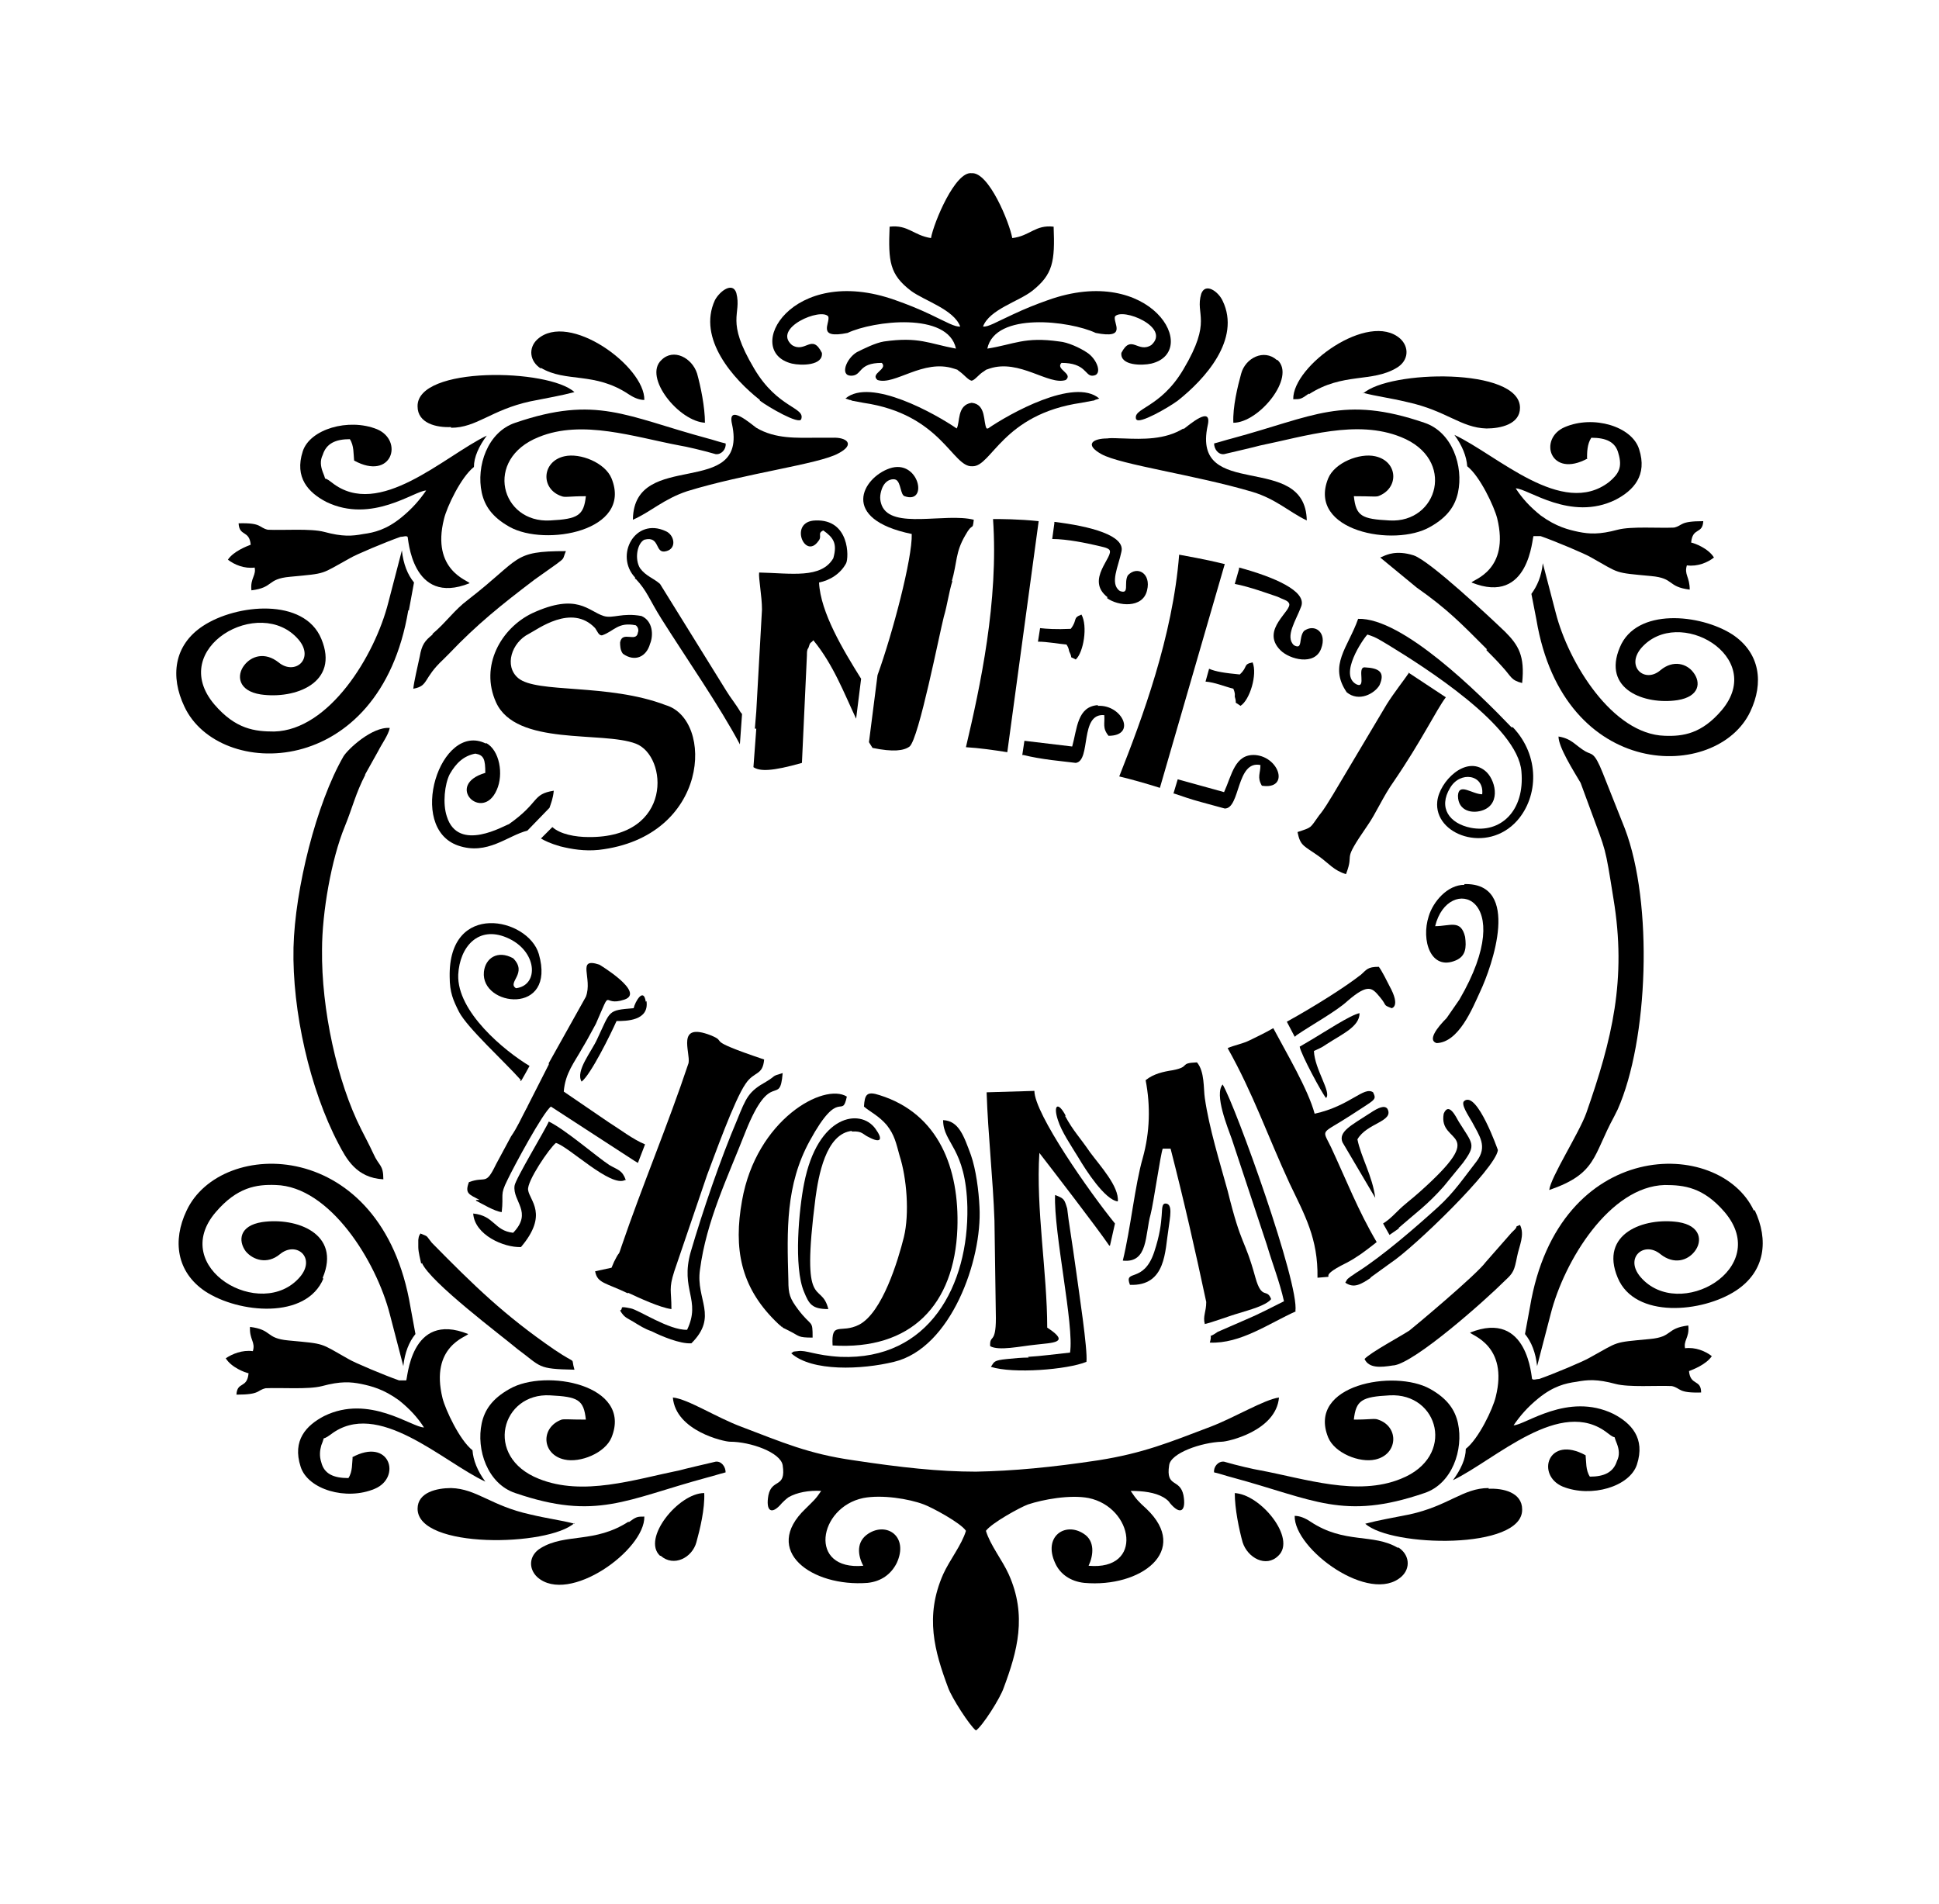<?xml version="1.0" encoding="iso-8859-1"?>
<!-- Generator: Adobe Illustrator 28.5.0, SVG Export Plug-In . SVG Version: 9.03 Build 54727)  -->
<svg version="1.1" id="Livello_1" xmlns="http://www.w3.org/2000/svg" xmlns:xlink="http://www.w3.org/1999/xlink" x="0px" y="0px"
	 viewBox="0 0 935.435 918.762" style="enable-background:new 0 0 935.435 918.762;" xml:space="preserve">
<g id="Capa_1">
	<path d="M416.805,534.22L416.805,534.22L416.805,534.22z"/>
	<path d="M416.805,534.22L416.805,534.22L416.805,534.22z"/>
	<path d="M459.118,280.682c2.753-9.634,1.721-14.104,6.537-22.362c3.784-6.882,3.439-1.721,4.129-7.568
		c-13.759-3.439-39.56,4.815-44.38-6.882c-1.031-2.753-1.031-4.815,0-7.913c1.721-4.815,5.505-5.16,6.882-4.474
		c2.408,1.376,2.062,7.223,4.129,7.913c11.697,4.129,6.882-18.233-7.223-13.418c-13.073,4.474-24.425,24.425,10.666,31.648l0,0
		c0.345,11.697-9.289,48.164-16.512,68.114l-4.129,32.338c0.686,1.031,1.031,1.721,1.721,2.753
		c9.975,2.062,15.136,1.376,17.888-0.686c4.474-3.784,14.449-54.7,16.512-62.609c1.721-5.846,2.408-11.697,4.129-17.202h-0.345
		L459.118,280.682z"/>
	<path d="M461.871,592.704c1.031-28.899-8.944-55.386-37.498-64.33c-6.191-2.062-7.223-0.345-7.568,5.505
		c2.753,2.408,7.223,4.474,11.007,8.944c3.784,4.815,4.474,8.599,6.191,14.795c3.439,10.666,4.815,27.864,2.062,39.219
		c-2.753,11.007-10.32,36.467-21.672,42.313c-8.944,4.474-13.418-2.062-12.728,9.975
		C439.509,651.529,460.495,629.512,461.871,592.704L461.871,592.704L461.871,592.704z"/>
	<path d="M598.445,340.539c4.474-2.753,8.258-15.136,5.846-20.986c-4.815,1.031-2.062,2.062-6.191,5.846
		c-7.223-0.686-11.697-1.376-14.795-2.753l-1.721,6.191c4.474,0.345,9.289,2.408,13.418,3.439c1.031,2.408,0.686,3.098,0.686,3.784
		C597.068,340.539,594.661,337.79,598.445,340.539L598.445,340.539L598.445,340.539z"/>
	<path d="M410.955,545.917c5.16-0.345,5.16,1.376,8.258,2.753c5.846,3.098,6.882,1.031,3.098-4.129
		c-7.223-9.975-27.864-6.882-34.4,26.487c-2.408,12.042-5.16,40.251,0,52.288c2.408,5.846,3.784,8.258,11.697,8.258l0,0
		c-3.439-14.104-13.418,2.753-6.191-53.665c1.376-9.975,4.815-31.307,17.888-32.338h-0.345v0.345H410.955z"/>
	<path d="M357.976,344.668L357.976,344.668L357.976,344.668z"/>
	<path d="M581.588,329.187L581.588,329.187L581.588,329.187z"/>
	<path d="M516.567,303.386c-7.223,0.345-11.697,0-14.795-0.345l-1.031,6.537l0,0c4.474,0,9.634,1.031,13.759,1.376
		c1.376,2.062,1.031,2.753,1.376,3.439c2.062,4.129-0.686,1.721,3.098,3.784c3.784-3.439,5.846-16.167,2.753-21.672
		C517.257,298.225,520.01,298.916,516.567,303.386L516.567,303.386z"/>
	<path d="M534.114,288.595L534.114,288.595c5.16,3.784,17.202,5.16,19.265-3.784c2.062-8.258-4.815-12.042-9.289-7.223
		c-2.062,3.784,1.031,9.289-3.784,7.568c-5.16-3.439-0.686-12.042,0.686-18.919c2.062-7.913-15.136-12.383-32.338-14.449v0.686
		l-1.031,7.568c7.223,0,16.857,2.062,21.327,3.098c2.753,0.686,5.16,1.031,6.191,2.062c2.753,3.098-12.042,14.449-0.686,23.048
		h-0.345v0.345H534.114z"/>
	<path d="M203.514,609.216c3.784,9.289,39.219,35.776,46.097,41.627c11.697,8.599,9.289,9.634,27.523,9.975l0,0
		c-2.062-6.882,2.062-1.721-9.634-9.634c-24.08-16.512-38.874-30.961-59.17-51.602c-3.098-3.784-1.376-2.753-5.505-4.474
		c-0.686,1.376-0.686,0.686-1.031,3.098v3.439c0,2.408,1.031,6.191,1.376,7.913h0.345
		C203.514,609.557,203.514,609.216,203.514,609.216z"/>
	<path d="M229.66,579.286c2.753,1.376,8.944,5.16,12.383,5.505c1.031-8.944-1.031-7.913,2.753-15.481
		c3.098-6.537,17.202-32.683,20.986-35.431l40.251,26.146c0.686,0.345,1.031,0.686,1.721,1.031l3.439-8.944
		c-5.846-2.408-12.042-7.223-17.543-10.666l-21.672-14.795c0.686-8.944,5.16-14.104,8.944-20.986
		c0.686-1.031,1.376-2.408,2.408-4.129l4.129-7.568c8.258-18.919,2.408-7.913,13.759-11.697
		c10.32-3.439-12.042-16.857-12.042-16.857c-11.352-3.784-3.098,6.537-6.537,15.481l-17.888,31.993v0.686l-10.32,20.296
		c0,0,0,0.345-0.345,0.686l0,0c-2.753,5.16-4.474,9.289-7.568,13.759l-7.223,13.418c-5.16,10.666-4.815,5.505-13.073,8.599
		c-2.062,5.505,0,5.846,5.16,8.599h-1.721V579.286z"/>
	<path d="M311.538,483.308c-1.031-7.223-5.16,0-5.846,3.098l0,0c-12.728,1.031-11.007,1.031-17.543,14.795
		c-2.753,6.191-10.666,15.481-7.568,20.641c4.474-3.439,14.104-23.048,16.857-29.24c4.474,0,15.826,0,14.449-9.634l0,0
		L311.538,483.308z"/>
	<path d="M199.389,331.94L199.389,331.94L199.389,331.94z"/>
	<path d="M208.674,306.138c-3.784,3.098-5.16,4.815-6.191,10.666c-1.031,4.815-2.753,12.042-3.098,15.481
		c7.568-1.376,4.474-4.815,14.449-14.104l2.753-2.753c13.759-14.45,25.456-23.739,41.282-35.777l10.666-7.568
		c4.129-3.098,2.753-2.062,4.474-6.191c-26.146,0-21.327,3.439-47.128,23.394c-6.882,5.16-10.32,10.666-17.202,16.512l0,0
		L208.674,306.138z"/>
	<path d="M608.765,379.072c13.418,2.062,8.599-13.759-3.098-14.795c-9.975-0.686-11.352,9.634-15.136,17.888l-22.362-6.191
		l-2.062,6.882h0.345c4.129,1.376,7.913,2.753,13.073,4.129l11.352,3.098c7.568,0,5.505-23.394,17.202-20.986
		C608.075,373.221,606.358,374.943,608.765,379.072L608.765,379.072L608.765,379.072z"/>
	<path d="M224.845,570.687L224.845,570.687L224.845,570.687z"/>
	<path d="M234.475,358.772c-22.017-11.007-38.529,40.592-13.418,49.195c14.104,4.815,23.739-4.815,33.369-7.223l10.666-11.007
		c0.686-2.062,1.721-4.474,2.062-8.258c-10.666,1.721-6.537,5.505-21.672,16.167c-1.721,0.345-24.425,14.104-29.93-3.784
		c-2.062-6.191-1.031-15.481,1.376-20.296c3.098-5.505,6.882-8.944,12.383-9.975c4.129,0.686,4.815,2.753,4.815,9.289
		c-19.951,5.846-1.376,24.08,5.505,8.258l0,0c3.439-7.568,1.376-19.265-5.16-22.703l0,0v0.337H234.475z"/>
	<path d="M291.238,297.194c-7.568-2.408-12.728-11.352-34.4-1.376c-15.136,7.223-25.456,25.456-17.543,43.003
		c9.634,21.327,51.257,13.759,67.428,19.955c15.481,5.846,18.233,45.411-22.703,45.066c-6.537,0-13.759-1.376-17.543-4.815
		l-5.505,5.505l0,0c1.721,1.031,4.474,2.408,9.289,3.784c5.505,1.376,11.697,2.408,18.579,1.721
		c53.665-6.191,55.731-62.954,32.338-69.836c-27.864-10.666-62.268-5.505-71.212-13.073c-6.882-5.846-3.098-17.202,5.16-21.327
		c4.129-2.062,20.641-14.795,31.993-2.753c1.031,1.376,1.721,3.784,3.439,3.439c5.846-2.062,7.568-6.537,16.167-4.815
		c1.376,1.031,1.376,2.753,1.031,3.439c-0.686,5.16-7.568-1.031-8.599,4.815c0,1.376,0,3.784,1.376,5.505
		c5.846,4.129,11.352,1.376,13.073-4.815c1.721-4.129,1.376-11.007-4.129-13.418C300.182,295.473,295.712,298.571,291.238,297.194
		L291.238,297.194z"/>
	<path d="M306.719,279.306c5.505,5.846,6.537,9.975,12.383,19.265c11.697,18.579,28.209,42.313,37.843,60.546l1.031-14.449l0,0
		c0-0.345-0.345-0.686-0.686-1.031c-2.408-4.129-4.815-6.882-6.882-10.32l-31.993-51.602c-3.098-2.753-6.882-3.784-9.634-7.568
		c-2.753-4.474-1.376-12.042,2.062-13.759c7.913-2.062,4.815,7.223,10.666,5.505c5.16-1.376,3.784-7.913-0.345-9.634
		c-14.795-6.882-24.77,11.697-14.795,22.362v0.686L306.719,279.306L306.719,279.306z"/>
	<path d="M224.845,570.687L224.845,570.687L224.845,570.687z"/>
	<path d="M250.992,521.492h0.345c0,0.345,4.129-7.223,4.129-7.223l0,0c-12.042-7.223-35.09-26.146-34.4-44.035
		c0.686-13.418,9.634-23.739,23.394-17.888c14.795,6.191,15.826,23.048,4.474,24.425c-4.474-2.753,5.846-7.223-1.376-14.449
		c-7.568-4.129-13.418,0-14.104,6.537c-1.721,16.857,35.09,21.327,26.487-8.599c-5.16-17.543-43.689-25.801-43.003,11.007
		c0,7.568,1.721,11.352,4.474,16.857c4.129,7.913,21.672,23.739,29.93,33.024h-0.345v0.345H250.992z"/>
	<path d="M475.975,206.718c-1.721-2.753,0-11.697-7.223-12.383c-7.223,1.031-5.505,9.634-7.223,12.383
		c-9.975-6.882-41.627-24.77-53.665-14.449l0,0l2.062,0.686c0,0,0.686,0,1.031,0.345l5.505,1.031
		c37.843,5.505,43.003,31.307,52.634,30.616c9.289,0.345,14.449-25.111,52.634-30.616l5.505-1.031c0,0,0.686,0,1.031-0.345
		l2.062-0.686c-12.042-10.32-43.689,7.568-53.665,14.449H475.975L475.975,206.718z"/>
	<path d="M563.699,593.045c0.686-5.505,2.408-12.728-1.721-12.383c-2.753,0.686,0.345,6.882-5.16,23.394
		c-5.16,15.481-14.795,7.913-11.697,15.826l0,0C562.664,620.568,561.978,603.365,563.699,593.045z"/>
	<path d="M514.159,538.349c-3.784-7.223-6.191-5.16-3.784,2.062c1.721,5.505,6.191,12.042,9.975,18.233
		c3.439,5.846,12.728,20.296,18.919,20.986c0.686-7.223-8.599-17.202-13.418-23.739c-5.16-7.568-7.913-9.975-12.042-17.543H514.159
		L514.159,538.349z"/>
	<path d="M580.897,638.801c1.721,0,12.728-4.129,16.512-5.16c5.505-1.721,13.418-3.784,15.826-6.882
		c-2.062-5.505-4.474,0.686-7.568-10.32c-5.505-19.951-6.537-14.104-13.418-41.968c-3.784-13.759-8.944-30.271-11.007-44.721
		c-0.686-4.474,0-12.728-3.784-17.202c-8.944,0.345-2.753,2.062-11.697,3.784c-4.474,0.686-9.289,1.721-13.073,4.815
		c2.408,12.383,2.062,25.111-1.376,37.498c-3.784,13.073-5.846,34.059-9.634,49.54c12.383,1.376,10.666-12.728,13.418-22.362
		c1.376-5.16,4.815-29.24,5.846-31.648h3.784c6.537,25.456,11.697,48.164,17.202,73.965c0,4.815-1.721,6.882-0.686,10.666h-0.345
		V638.801z"/>
	<path d="M496.271,654.968c-3.439,0-6.882,0.345-10.32,0.686c-6.882,0.686-6.191,1.376-7.913,3.784
		c10.666,3.439,36.808,1.376,46.097-2.408c0.686-5.846-3.784-34.745-4.815-42.658c-2.408-17.543-3.784-24.77-4.474-31.307
		c-1.376-4.474-1.376-4.815-5.846-6.537c-0.686,18.233,9.289,62.954,7.223,76.027l0,0c-6.537,0.686-14.104,1.721-20.296,2.062l0,0
		L496.271,654.968z"/>
	<path d="M629.061,304.421c-2.753,3.439-0.345,9.289-4.815,6.882c-4.474-4.129,1.031-12.042,3.439-18.579
		c3.098-7.568-13.418-14.449-29.93-18.919v0.686l-2.062,7.223c7.223,1.376,16.512,4.815,20.641,6.191
		c2.753,1.376,4.815,1.721,5.505,3.098c2.062,3.439-14.104,12.728-4.129,22.703l0,0c4.474,4.474,16.512,7.568,19.61-0.686
		C640.413,305.107,634.221,300.633,629.061,304.421L629.061,304.421z"/>
	<path d="M539.275,579.631L539.275,579.631L539.275,579.631z"/>
	<polygon points="744.649,271.738 744.649,271.738 744.649,271.738 	"/>
	<path d="M781.456,312.33c-8.599,20.296,12.042,27.864,27.864,25.456c10.666-1.721,11.352-8.599,7.568-13.418
		c-3.098-4.129-9.634-6.191-15.826-1.031c-7.568,6.537-16.857-1.721-9.289-10.666c17.888-20.641,60.547,4.129,38.874,29.93
		c-9.634,11.352-18.579,12.728-27.523,12.383c-25.111-0.686-46.442-35.09-52.634-59.515l-6.191-23.739
		c-0.686,6.537-2.753,11.007-5.505,14.795l2.408,12.383c13.073,78.435,87.379,78.09,103.205,44.38
		c6.537-13.759,4.815-28.209-8.599-37.153C820.331,296.163,789.369,293.065,781.456,312.33L781.456,312.33L781.456,312.33z"/>
	<polygon points="592.249,506.011 592.249,506.011 592.249,506.011 	"/>
	<path d="M747.401,574.126L747.401,574.126c23.049-7.913,20.986-16.512,31.307-35.431l1.721-3.439
		c14.79-33.369,17.202-99.421,3.439-135.543l-10.666-26.832c-4.129-10.32-5.16-8.599-8.258-10.32
		c-4.815-2.753-6.537-6.191-13.073-7.223c0,5.16,7.223,16.512,10.666,22.362l4.815,13.073c7.568,20.641,6.882,16.857,11.007,42.658
		c6.537,39.22-0.686,68.114-13.073,103.55C761.851,546.603,748.087,567.934,747.401,574.126z"/>
	<path d="M649.702,609.216c5.16-2.753,8.258-5.16,12.728-8.599l1.721-1.376c-8.944-15.136-14.795-30.271-22.017-45.752
		c-4.474-9.289-5.16-5.846,9.634-15.481c12.042-7.913,12.383-7.223,10.666-11.007c-4.474-3.098-11.007,6.537-28.209,10.32
		c-3.098-11.697-13.759-29.585-19.955-41.282c-4.129,2.408-7.913,4.129-11.352,5.846c-3.439,1.721-7.568,2.408-10.666,3.784
		c12.383,22.017,19.265,42.313,29.93,65.362c7.223,15.135,13.759,26.487,13.418,45.411
		C647.635,615.407,632.845,617.47,649.702,609.216L649.702,609.216z"/>
	<path d="M535.491,600.958l2.408-10.666l0,0c-12.042-14.795-38.874-52.979-38.874-63.985l-23.048,0.686
		c0.686,20.641,3.098,41.968,3.784,61.923l0.686,47.128c0,12.728-3.098,7.568-2.753,13.418c4.129,2.408,14.795,0,21.672-0.686
		c8.258-1.031,17.543-0.686,5.846-8.258c0-26.487-5.505-57.449-3.784-84.285c5.846,7.568,27.864,36.122,33.714,44.721l0,0h0.349
		V600.958z"/>
	<path d="M624.246,499.82L624.246,499.82L624.246,499.82z"/>
	<path d="M665.869,481.241c3.439,4.129,1.031,3.439,5.505,5.16c0,0,4.474-0.686-1.031-10.666c-1.031-2.062-3.784-7.568-5.16-9.289
		c-5.505,0-5.846,1.376-8.599,3.784c-7.913,6.191-22.703,15.481-35.777,22.703l3.784,7.223c0.345,0,0.686-0.686,1.376-1.031
		c6.537-4.474,18.919-11.352,24.08-16.167C660.368,474.019,662.085,476.771,665.869,481.241L665.869,481.241L665.869,481.241z"/>
	<path d="M706.465,426.886c-8.258,0-15.136,8.258-17.202,15.136c-3.784,11.697,1.031,26.487,13.073,21.327l0,0
		c4.815-2.062,5.16-6.191,4.474-11.352c-2.062-8.599-7.223-5.16-14.45-5.16c6.191-25.456,40.937-14.795,11.697,35.431l-6.191,8.944
		c-4.474,4.474-9.289,10.666-4.815,12.042c10.666-0.345,17.202-16.512,20.986-24.77c5.846-12.383,19.951-52.634-7.568-51.948l0,0
		L706.465,426.886z"/>
	<path d="M655.893,488.809c-4.129,0.686-17.202,9.289-23.048,12.728l-5.846,3.439l0,0c0.686,3.784,10.666,22.362,12.728,24.77
		c2.753-2.753-5.505-13.759-5.846-22.703c2.062-1.031,3.439-1.376,5.846-3.098C647.635,498.789,655.893,495.346,655.893,488.809
		L655.893,488.809z"/>
	<path d="M679.632,324.717L679.632,324.717c-2.062,3.098-7.223,9.634-10.666,15.136l-25.801,43.344
		c-2.408,3.784-3.784,6.537-6.882,10.32c-4.474,6.191-3.098,5.505-10.32,7.913c1.376,6.882,3.098,6.537,10.32,11.697
		c4.815,3.439,7.223,6.882,13.073,8.599c4.474-11.697-2.753-4.474,10.32-23.394c4.129-5.846,7.568-14.104,12.728-21.327
		c13.418-19.61,20.641-34.745,25.111-40.592l-18.233-12.042h0.345v0.345H679.632z"/>
	<path d="M674.813,592.359c8.258-7.223,13.759-11.007,21.672-19.955l9.289-11.352c6.537-8.944,4.815-8.944-2.062-19.955
		c-1.376-2.408-4.815-9.634-7.223-3.784c-2.753,15.481,23.049,6.882-11.697,37.843c-3.784,3.439-6.882,5.505-10.666,9.289
		c-3.784,3.784-4.815,4.474-6.882,5.846c1.031,1.721,2.062,3.784,3.098,5.505l0,0l4.474-3.098l0,0L674.813,592.359z"/>
	<path d="M669.312,534.906c-1.376-1.721-4.129-0.686-8.258,2.062c-8.944,5.846-15.481,8.944-13.418,14.104l15.826,26.832
		c-1.376-10.666-6.882-19.61-8.599-28.209C659.332,541.788,672.75,541.102,669.312,534.906L669.312,534.906L669.312,534.906z"/>
	<path d="M305.342,250.752L305.342,250.752c8.599-3.784,14.795-9.975,26.146-13.759c27.864-8.599,63.644-13.073,72.929-18.233
		c8.599-4.474,3.784-7.913-2.753-7.568h-7.913c-9.289,0-19.61,0.686-28.899-4.815c-2.408-1.721-14.104-12.042-11.697-1.721
		c7.913,36.467-47.128,11.697-47.818,45.752l0,0L305.342,250.752z"/>
	<path d="M570.922,206.718c-8.944,5.505-19.61,5.16-28.899,4.815c-2.408,0-5.505-0.345-7.913,0c-6.537,0-11.352,2.753-2.753,7.568
		c9.289,5.16,45.066,9.975,72.929,18.233c11.352,3.439,17.543,9.634,26.146,13.759l0,0c-0.686-33.714-55.731-8.944-47.818-45.752
		c2.408-10.32-9.289,0-11.697,1.721l0,0L570.922,206.718z"/>
	<path d="M359.698,545.917c12.383-30.961,16.512-11.352,17.888-28.209c-5.846,1.721-2.753,1.031-7.913,4.129
		c-8.599,4.815-9.634,7.568-14.104,18.578c-7.913,18.579-16.512,43.689-22.362,63.644c-5.16,18.233,5.16,23.048-1.721,37.498l0,0
		c-8.599,0.345-23.394-9.634-27.178-10.32c-6.537-1.376-3.098,0-5.16,1.031c2.062,3.439,3.098,3.439,6.537,5.505
		c2.753,1.721,5.505,3.439,8.599,4.474c4.815,2.408,13.759,6.191,19.265,5.846c13.073-13.073,2.062-20.986,4.129-35.431
		C340.778,588.92,351.099,567.934,359.698,545.917L359.698,545.917z"/>
	<path d="M663.461,577.909L663.461,577.909L663.461,577.909z"/>
	<path d="M364.858,351.549l-1.376,18.579c3.098,2.062,8.944,2.062,23.394-2.062l2.408-51.948c0-1.376,0-2.753,0.686-3.439
		c1.031-3.439,1.031-2.062,2.408-3.784c9.634,11.697,14.795,25.456,20.641,37.843l2.408-19.265l0,0
		c-8.599-13.759-19.61-31.993-20.296-46.442c5.16-1.031,10.32-4.129,13.073-9.289c1.376-2.753,1.721-21.327-14.795-20.641
		c-13.073,0.345-5.16,19.265,1.376,9.975c2.062-2.408-0.686-3.784,2.408-5.16c4.815,3.439,6.882,6.191,4.815,13.418
		c-5.846,9.975-20.296,7.223-35.777,6.882c-0.345,2.753,1.376,11.352,1.376,17.888l-2.753,49.195l0,0
		c0,0.345-0.686,8.258-0.686,8.258L364.858,351.549L364.858,351.549z"/>
	<polygon points="194.229,659.097 194.229,659.097 194.229,659.097 	"/>
	<path d="M155.7,616.439c8.944-21.327-12.728-29.24-29.24-26.832c-11.007,1.721-11.697,8.944-7.913,14.104
		c3.439,4.129,10.32,6.537,16.512,1.376c7.913-6.537,17.543,1.721,9.634,11.007c-18.579,21.672-63.644-4.474-40.592-31.307
		c10.32-12.042,19.61-13.418,28.899-13.073c26.146,0.686,48.505,36.808,55.041,62.268l6.537,25.111
		c0.686-6.537,2.753-11.697,5.846-15.481l-2.408-13.073c-13.759-82.219-91.508-81.873-108.02-46.442
		c-6.882,14.449-4.815,29.585,8.944,38.874c16.167,10.666,48.85,13.759,57.108-6.191h-0.345v-0.341H155.7z"/>
	<path d="M303.28,734.093c-16.512,10.666-30.271,5.505-42.313,12.728c-5.846,3.439-6.191,9.975-1.721,14.104
		c15.136,13.418,51.948-13.073,51.602-29.24l0,0c-3.439,0-3.784,0-7.568,2.753l0,0V734.093z"/>
	<path d="M277.134,735.124L277.134,735.124c-6.537-1.721-12.728-2.408-21.327-4.474c-18.919-4.129-25.801-12.383-38.184-12.728
		c-6.882,0-16.167,2.062-16.167,9.975c0,19.61,63.299,18.233,75.682,6.882l0,0v0.345H277.134z"/>
	<path d="M340.088,203.969L340.088,203.969c0-7.568-2.062-17.543-3.784-23.739c-2.408-7.568-11.352-12.383-17.202-6.537
		c-8.944,8.258,8.599,29.93,21.327,30.271C340.433,203.969,340.088,203.969,340.088,203.969z"/>
	<path d="M170.145,702.786c-0.345,3.098,0,7.223-2.062,10.32c-7.223,0-11.697-2.062-13.073-7.568c-1.031-3.098-0.686-5.846,0-8.258
		c2.408-5.846-0.686-1.376,4.474-5.16c22.703-17.543,54.01,13.073,74.651,22.703c-3.784-5.16-5.846-10.32-6.191-15.136
		c-6.191-4.815-13.073-19.61-14.449-25.111c-6.191-25.111,11.697-29.585,12.383-30.961c-28.209-11.352-29.24,22.362-29.93,22.362
		h-3.439c-6.882-2.408-21.672-8.599-24.425-10.32c-14.104-7.913-10.666-7.223-28.899-8.944c-11.352-1.031-7.568-5.16-18.579-6.537
		c-0.345,6.191,2.753,7.223,1.376,11.697l0,0c-5.16-0.686-9.975,1.376-13.073,3.439c2.753,4.474,9.289,6.882,11.007,7.223
		c-0.686,7.568-5.505,3.784-5.846,10.32c11.697,0,9.634-2.062,14.104-3.098c7.568-0.345,20.641,0.686,27.178-1.031
		c8.944-2.408,13.759-2.062,18.919-1.031c4.815,1.031,10.666,2.408,18.233,7.913c5.16,4.129,8.944,8.258,12.042,13.073
		c-5.846,0-26.487-16.167-48.164-5.505c-8.599,4.474-15.481,11.697-11.352,24.425c3.439,11.007,22.017,16.512,35.777,10.666
		c13.073-5.505,7.223-25.111-11.007-15.136h0.345L170.145,702.786z"/>
	<path d="M260.967,177.478c12.042,7.223,25.801,1.721,42.313,12.728c2.753,1.835,5.274,2.753,7.568,2.753l0,0
		c0.345-16.167-36.467-43.003-51.602-29.24c-4.474,4.129-3.784,10.666,1.721,14.104l0,0V177.478z"/>
	<path d="M217.623,206.377c12.383,0,19.265-8.599,38.184-12.728c8.599-1.721,14.795-2.753,21.327-4.474l0,0
		c-12.383-11.352-76.027-12.728-75.682,6.882c0,8.258,9.289,10.32,16.167,9.975l0,0v0.345H217.623z"/>
	<polygon points="194.229,265.547 194.229,265.547 194.229,265.547 	"/>
	<path d="M122.672,273.115L122.672,273.115c1.376,4.474-2.062,5.505-1.376,11.697c11.007-1.376,7.223-5.505,18.579-6.537
		c18.233-1.721,14.45-1.031,28.899-8.944c2.753-1.721,17.543-7.913,24.425-10.32c1.376,0,2.753-0.686,3.439,0
		c0.345,0,1.721,33.714,29.93,22.362c-0.686-1.376-18.579-6.191-12.383-30.961c1.376-5.846,8.258-20.296,14.45-25.111
		c0-4.815,2.408-9.975,6.191-15.136c-20.641,9.975-51.947,40.592-74.651,22.703c-5.16-4.129-2.062,0.686-4.474-5.16
		c-1.031-2.753-1.376-5.505,0-8.258c1.721-5.505,6.191-7.568,13.073-7.568c2.062,3.098,1.721,7.223,2.062,10.32
		c18.233,9.975,24.08-9.634,11.007-15.136c-13.759-5.505-32.338,0-35.777,10.666c-4.129,12.728,2.753,19.951,11.352,24.425
		c22.017,10.666,42.658-5.505,48.164-5.505c-3.098,4.474-6.537,8.599-12.042,13.073c-7.223,5.846-13.073,7.223-18.233,7.913
		c-5.505,1.031-9.975,1.376-18.919-1.031c-6.537-1.721-19.61-0.686-27.178-1.031c-4.474-1.031-2.753-3.439-14.104-3.098
		c0.345,6.537,5.16,3.098,5.846,10.32c-1.721,0.686-8.258,3.098-11.007,7.223c3.098,2.408,7.913,4.474,13.073,3.784v-0.686
		L122.672,273.115z"/>
	<path d="M197.323,294.101l2.408-13.073c-3.098-3.784-5.16-8.944-5.846-15.481l-6.537,25.111
		c-6.537,25.801-28.554,61.578-55.041,62.268c-9.289,0-18.579-1.031-28.899-13.073c-23.048-27.178,22.017-52.979,40.592-31.307
		c7.913,9.289-1.721,17.543-9.634,11.007c-6.537-5.16-13.073-3.098-16.512,1.376c-3.784,4.815-3.098,12.383,7.913,14.104
		c16.512,2.408,38.184-5.505,29.24-26.832c-8.258-19.955-40.937-16.857-57.108-6.191c-14.104,9.289-15.826,24.425-8.944,38.874
		c16.512,35.431,94.261,35.777,108.02-46.442h0.345L197.323,294.101z"/>
	<path d="M175.996,373.912l6.537-11.697c1.721-3.439,4.815-7.568,5.505-11.007c-8.599-0.686-20.296,10.32-22.362,13.759
		c-13.073,22.703-23.394,63.985-24.08,92.194c-0.686,30.616,7.913,68.459,21.672,94.606c3.784,7.223,8.599,16.512,21.672,17.202l0,0
		c0-7.223-2.062-6.191-4.815-12.383c-2.408-5.16-3.439-6.882-5.846-11.697c-11.697-23.048-19.265-58.139-18.919-86.693
		c0-17.888,4.474-43.689,11.007-59.515c3.784-9.289,5.16-15.826,9.975-25.111l0,0L175.996,373.912z"/>
	<path d="M718.161,717.922c-12.383,0-19.265,8.599-38.184,12.728c-8.599,1.721-14.79,2.753-21.327,4.474l0,0
		c12.383,11.352,76.027,12.728,75.682-6.882c0-8.258-9.289-10.32-16.167-9.975l0,0v-0.345H718.161z"/>
	<path d="M813.108,651.184L813.108,651.184c-1.376-4.474,2.062-5.505,1.376-11.697c-11.007,1.376-7.223,5.505-18.579,6.537
		c-18.233,1.721-14.45,1.031-28.899,8.944c-2.753,1.721-17.543,7.913-24.425,10.32c-1.376,0-2.753,0.686-3.439,0
		c-0.345,0-1.721-33.714-29.93-22.362c0.686,1.376,18.579,6.191,12.383,30.961c-1.376,5.846-8.258,20.296-14.449,25.111
		c0,4.815-2.408,9.975-6.191,15.136c20.641-9.975,51.947-40.592,74.651-22.703c5.16,4.129,2.062-0.686,4.474,5.16
		c1.031,2.753,1.376,5.505,0,8.258c-1.721,5.505-6.191,7.568-13.073,7.568c-2.062-3.098-1.721-7.223-2.062-10.32
		c-18.233-9.975-24.08,9.634-11.007,15.135c13.759,5.505,32.338,0,35.777-10.666c4.129-12.728-2.753-19.955-11.352-24.425
		c-22.017-10.666-42.658,5.505-48.164,5.505c3.098-4.474,6.536-8.599,12.042-13.073c7.223-5.846,13.073-7.223,18.233-7.913
		c5.505-1.031,9.975-1.376,18.919,1.031c6.537,1.721,19.61,0.686,27.177,1.031c4.474,1.031,2.753,3.439,14.104,3.098
		c0-6.537-5.16-3.098-5.846-10.32c1.721-0.686,8.258-3.098,11.007-7.223c-3.098-2.408-7.913-4.474-13.073-3.784v0.686
		L813.108,651.184z"/>
	<path d="M318.761,750.605c6.191,5.505,15.136,1.031,17.202-6.537c1.721-6.191,4.129-16.167,3.784-23.739l0,0
		c-12.383,0-30.271,22.017-21.327,30.271L318.761,750.605L318.761,750.605z"/>
	<path d="M846.132,584.101c-16.512-35.431-94.261-35.776-108.02,46.442l-2.408,13.073c3.098,3.784,5.16,8.944,5.846,15.481
		l6.537-25.111c6.537-25.801,28.554-61.578,55.041-62.268c9.289,0,18.579,1.031,28.899,13.073
		c23.049,27.177-22.017,52.979-40.592,31.307c-7.913-9.289,1.721-17.543,9.634-11.007c6.536,5.16,13.073,3.098,16.512-1.376
		c3.784-4.815,3.098-12.383-7.913-14.104c-16.512-2.408-38.184,5.505-29.24,26.832c8.258,19.955,40.937,16.857,57.108,6.191
		c14.104-9.289,15.826-24.425,8.944-38.874l0,0L846.132,584.101z"/>
	<path d="M301.904,569.31c-1.721-4.815-3.784-4.815-7.913-7.223c-5.846-3.784-21.327-17.202-29.24-20.986
		c-1.376,3.439-16.167,27.864-16.512,30.961c-1.031,7.568,8.944,12.728-0.686,22.703l0,0c-9.289-1.031-8.944-8.258-19.265-9.289
		c0.686,10.32,14.795,16.512,23.048,16.167c13.418-15.826,4.129-22.362,3.439-27.523c-0.686-4.129,10.32-20.296,13.418-22.703
		c6.191,1.721,26.487,21.672,33.369,17.888l0,0L301.904,569.31z"/>
	<path d="M674.472,746.821c-12.042-7.223-25.801-1.721-42.313-12.728c-2.753-1.835-5.274-2.753-7.568-2.753l0,0
		c-0.345,16.167,36.467,43.003,51.602,29.24c4.474-4.129,3.784-10.666-1.721-14.104l0,0V746.821z"/>
	<path d="M595.692,720.329L595.692,720.329c0,7.568,2.062,17.543,3.784,23.739c2.408,7.568,11.352,12.383,17.202,6.536
		c8.944-8.258-8.599-29.93-21.327-30.271L595.692,720.329L595.692,720.329z"/>
	<path d="M345.248,705.194c-5.846,1.376-14.795,3.439-17.202,4.129c-22.017,4.474-46.787,12.728-68.114,4.129
		c-26.832-10.666-17.888-41.627,5.505-40.251c13.418,0.686,16.167,2.062,17.202,11.697c-8.599,0-9.975-0.345-11.697,0
		c-10.32,3.784-9.634,16.857,1.376,19.265c7.568,1.721,19.61-3.098,22.703-10.666c10.32-25.456-31.993-33.369-49.195-23.394
		c-8.599,4.815-12.042,10.32-13.418,16.512l0,0c-2.753,12.728,2.753,29.24,16.167,33.714c39.219,13.418,53.324,3.098,92.884-7.568
		c2.753-0.686,5.846-1.721,8.599-2.408C350.067,707.601,348.001,704.849,345.248,705.194L345.248,705.194z"/>
	<polygon points="470.47,835.231 470.47,835.231 470.47,835.231 	"/>
	<path d="M564.04,706.915c0.686-5.846,15.481-11.007,25.456-11.352c2.753,0,26.146-5.16,27.523-21.327
		c-7.223,1.031-21.327,9.634-33.024,14.104c-19.955,7.568-32.338,12.728-54.01,16.167c-22.703,3.439-41.282,5.16-59.17,5.505
		c-17.888,0-36.467-2.062-59.17-5.505c-21.672-3.098-34.059-8.599-54.01-16.167c-12.042-4.474-25.801-13.418-33.024-14.104
		c1.376,16.167,24.77,21.327,27.523,21.327c9.975,0,24.425,5.16,25.456,11.352c1.721,11.352-5.16,6.191-6.882,14.45
		c-1.376,7.568,1.376,9.975,6.537,3.784c0.686-0.686,1.721-1.721,3.098-2.753c4.129-2.408,9.975-3.439,15.826-3.098
		c-2.753,4.129-3.784,4.815-7.568,8.599c-21.327,20.296,3.098,37.843,29.93,35.777c6.537-0.686,11.352-4.129,14.104-9.634
		c5.846-12.728-4.815-19.955-13.759-14.104c-5.846,3.784-5.16,10.32-2.408,15.481c-26.832,2.408-21.672-28.209,0-32.683
		c8.944-1.721,22.017,0.345,29.24,3.098c3.784,1.376,17.888,8.944,20.296,12.728c-2.062,6.882-7.913,14.104-11.007,20.986
		c-8.944,20.296-4.129,37.153,2.408,54.696c1.721,4.815,10.32,18.233,13.418,20.641c3.098-2.062,11.697-15.481,13.418-20.641
		c6.537-17.543,11.352-34.745,2.408-54.696c-3.098-6.882-8.944-14.104-11.007-20.986c2.753-3.784,16.512-11.352,20.296-12.728
		c7.223-2.408,20.296-4.815,29.24-3.098c21.672,4.474,26.832,35.09,0,32.683c2.408-5.16,3.098-12.042-2.408-15.481
		c-8.944-5.846-19.61,1.376-13.759,14.104c2.408,5.505,7.568,8.944,14.104,9.634c27.178,2.408,51.257-15.481,29.93-35.777
		c-3.784-3.439-4.815-4.474-7.568-8.599c5.846,0,11.697,0.686,15.826,3.098c1.721,1.031,2.753,2.062,3.098,2.753
		c5.16,6.191,7.913,3.784,6.537-3.784C569.201,713.107,562.323,717.922,564.04,706.915L564.04,706.915L564.04,706.915z"/>
	<path d="M687.2,720.329c13.418-4.474,18.919-20.986,16.167-33.714l0,0c-1.376-6.191-4.815-11.697-13.418-16.512
		c-17.202-9.634-59.515-2.062-49.195,23.394c3.098,7.568,15.136,12.383,22.703,10.666c11.007-2.408,11.697-15.826,1.376-19.265
		c-1.721-0.686-3.439,0-11.697,0c1.031-9.289,3.784-11.007,17.202-11.697c23.739-1.376,32.338,29.585,5.505,40.251
		c-20.986,8.599-46.097,0-68.114-4.129c-2.408-0.345-11.352-2.408-17.202-4.129c-2.753-0.345-5.16,2.408-4.815,5.16
		c3.098,0.686,5.846,1.721,8.599,2.408C633.876,723.427,647.98,733.748,687.2,720.329L687.2,720.329L687.2,720.329z"/>
	<polygon points="741.21,659.097 741.21,659.097 741.21,659.097 	"/>
	<path d="M590.532,272.083L590.532,272.083c-9.634-2.408-18.233-3.784-21.672-4.474c-3.098,39.56-17.888,79.125-28.899,106.989
		c5.846,1.376,13.073,3.439,19.61,5.505l31.307-108.02C590.877,272.083,590.532,272.083,590.532,272.083z"/>
	<path d="M672.405,658.752c10.32-1.376,44.035-31.307,53.665-40.937c4.129-3.784,4.474-4.815,5.846-11.697
		c1.031-5.16,3.784-10.32,1.376-15.135c-3.439,1.376,0,0-3.439,3.098l-0.686,0.686l-12.383,14.104
		c-4.474,6.191-35.431,31.993-36.808,33.024c-4.129,2.753-18.919,10.666-21.672,13.759l0,0c2.062,4.474,7.568,4.129,13.759,3.098
		L672.405,658.752L672.405,658.752z"/>
	<path d="M529.64,340.198c-9.975,0.686-9.975,11.352-12.383,19.955l-23.048-2.753l-1.031,6.882h0.686
		c4.129,1.031,8.258,1.721,13.418,2.408l11.697,1.376c7.568-1.031,1.721-24.08,13.759-23.048c0.345,4.129-1.031,6.191,2.062,9.975
		c13.759,0,6.537-15.136-5.16-14.449l0,0V340.198z"/>
	<path d="M661.054,616.439c3.439-2.408,6.537-4.815,9.975-7.223c11.007-7.223,50.571-45.411,51.602-54.355
		c0,0-9.975-28.554-16.167-23.739c-2.062,1.376,2.062,7.223,3.784,10.32c3.439,6.537,7.568,11.697,2.062,18.919
		c-6.191,7.913-10.666,14.795-18.579,22.017c-11.007,9.975-26.487,23.394-38.874,31.307c-0.686,0.345-2.408,1.721-3.098,2.062
		c-2.062,1.721-1.376,0.686-2.753,3.098l0,0c4.129,2.753,7.223,1.031,12.383-2.408H661.054L661.054,616.439z"/>
	<path d="M624.932,632.61c2.062-13.073-28.899-99.076-35.09-109.396c-4.129,4.815,2.408,20.641,4.474,26.487l16.857,50.912
		c2.753,9.289,6.191,17.888,8.258,27.178l0,0c-6.191,3.098-12.042,6.191-18.578,8.944l-13.418,5.846
		c-5.846,4.129-2.062-0.686-3.784,5.16c14.795,0.686,28.554-9.289,41.627-15.135l0,0h-0.345V632.61z"/>
	<path d="M493.173,364.277L493.173,364.277L493.173,364.277z"/>
	<path d="M248.58,203.969c-13.418,4.474-18.919,20.986-16.167,33.714l0,0c1.376,6.191,4.815,11.697,13.418,16.512
		c17.202,9.634,59.515,2.062,49.195-23.394c-3.098-7.568-15.136-12.383-22.703-10.666c-11.007,2.408-11.697,15.826-1.376,19.265
		c1.721,0.686,3.439,0,11.697,0c-1.031,9.289-3.784,11.007-17.202,11.697c-23.739,1.376-32.338-29.585-5.505-40.251
		c20.986-8.599,46.097,0,68.114,4.129c2.408,0.345,11.352,2.408,17.202,4.129c2.753,0.345,5.16-2.408,4.815-5.16
		c-3.098-0.686-5.846-1.721-8.599-2.408C301.904,200.871,287.799,190.551,248.58,203.969L248.58,203.969z"/>
	<path d="M376.9,639.832c0,0,0.686,0.345,0.686,0.686l3.439,1.721c4.815,2.408,3.784,3.098,11.007,3.098l0,0
		c0-8.944-0.345-4.815-6.882-13.418c-4.129-5.505-4.815-7.568-4.815-14.104c-0.686-24.425-1.376-46.097,10.32-67.428
		c14.449-26.487,15.481-9.975,17.888-21.327c-11.007-6.882-43.689,11.007-50.571,50.226c-4.129,23.048-0.686,41.282,15.826,57.794
		c1.031,1.031,2.062,2.062,3.439,3.098h-0.345L376.9,639.832z"/>
	<path d="M302.935,623.665c5.16,2.408,15.481,7.223,20.986,7.913c0-9.289-1.376-9.634,1.376-18.233l15.826-46.442
		c3.439-8.944,13.073-36.122,18.579-44.035c4.129-6.191,8.258-3.784,8.944-11.697c-30.616-10.32-16.512-7.913-25.801-11.697
		c-16.857-6.537-9.634,8.258-10.666,13.418c-9.975,29.93-22.362,59.17-32.338,88.41l0,0c-1.721,5.16-0.686,2.062-2.408,5.16
		c-1.376,2.753-1.031,1.721-2.408,5.16l-7.913,1.721c1.031,5.846,5.16,5.505,15.826,10.666l0,0v-0.345H302.935z"/>
	<path d="M382.06,652.905L382.06,652.905L382.06,652.905z"/>
	<path d="M431.255,657.034c27.523-6.537,42.658-49.195,41.282-74.651c-0.345-7.913-1.721-18.233-4.129-25.111
		c-3.439-9.289-5.846-16.512-13.418-16.857c0,11.352,11.007,13.073,11.697,41.968c0.686,37.498-18.233,73.965-61.233,72.243
		c-12.383-0.686-16.512-3.439-20.641-2.753c-3.098,0.345-1.376,0-3.098,1.031l0,0C391.69,661.85,415.774,660.818,431.255,657.034
		L431.255,657.034z"/>
	<path d="M501.086,251.442L501.086,251.442c-9.634-1.031-18.579-1.031-22.017-1.031c2.753,39.56-6.191,80.842-13.073,110.082
		c6.191,0.345,13.418,1.376,19.955,2.408L501.086,251.442L501.086,251.442z"/>
	<path d="M590.532,219.105c5.846-1.376,14.795-3.439,17.202-4.129c22.017-4.474,46.787-12.728,68.114-4.129
		c26.832,10.666,17.888,41.627-5.505,40.251c-13.418-0.686-16.167-2.062-17.202-11.697c8.599,0,9.975,0.345,11.697,0
		c10.32-3.784,9.634-16.857-1.376-19.265c-7.568-1.721-19.61,3.098-22.703,10.666c-10.32,25.456,31.993,33.369,49.195,23.394
		c8.599-4.815,12.042-10.32,13.418-16.512l0,0c2.753-12.728-2.753-29.24-16.167-33.714c-39.219-13.418-53.324-3.098-92.884,7.568
		c-2.753,0.686-5.846,1.721-8.599,2.408C585.717,216.697,587.779,219.45,590.532,219.105L590.532,219.105L590.532,219.105z"/>
	<path d="M615.988,173.694c-6.191-5.505-15.135-1.031-17.202,6.537c-1.721,6.191-4.129,16.167-3.784,23.739l0,0
		c12.383,0,30.271-22.017,21.327-30.271L615.988,173.694L615.988,173.694z"/>
	<path d="M548.219,202.248L548.219,202.248c1.031,2.753,15.826-5.846,19.955-8.944c13.073-10.32,30.616-29.585,21.672-48.164
		c-2.062-4.474-8.258-8.944-10.32-3.439c-3.098,10.32,5.505,12.728-8.599,36.467c-11.352,19.265-25.111,18.579-22.703,24.425l0,0
		v-0.345H548.219z"/>
	<path d="M729.168,350.859c-15.826-16.512-52.634-52.979-73.965-52.288c-4.815,13.759-14.449,22.362-5.505,35.431l0,0
		c5.846,4.815,13.418,0.686,15.826-3.439c2.753-6.191,0-8.258-7.223-8.599c-3.784,0,1.031,10.32-3.784,8.258
		c-8.944-4.474,3.098-22.017,5.16-24.08c4.474,1.376,6.191,2.753,10.32,5.16c16.857,10.32,62.268,38.874,63.985,60.892
		c1.721,19.265-10.32,29.93-24.425,27.178c-10.32-2.062-15.826-9.634-9.975-19.265c4.815-8.258,16.512-6.537,15.481,3.098
		c-4.815,0-11.352-5.846-11.697,0.686c0,7.568,7.223,8.944,12.383,6.882c8.599-3.439,5.505-15.136,0.686-18.919
		c-9.289-7.568-22.017,5.16-23.048,14.795c-1.721,16.167,24.08,25.456,38.529,9.289c10.32-11.697,11.007-31.307-2.062-45.066
		C729.858,350.859,729.168,350.859,729.168,350.859z"/>
	<path d="M382.06,175.415L382.06,175.415c4.474,1.031,15.136,1.031,14.449-5.16c-4.815-9.634-7.913,0.345-14.449-3.784
		c-9.634-8.258,14.104-18.233,17.543-13.759c1.031,3.098-5.846,11.007,9.289,7.913c12.383-5.846,48.505-10.32,52.288,7.568
		c-13.073-2.408-17.888-5.846-34.745-3.439c-4.129,0.686-9.634,3.439-13.073,5.16c-5.16,3.098-8.258,11.352-2.753,11.352
		s3.098-6.191,14.795-6.191c3.098,3.098-5.846,5.16-2.062,8.258c8.258,2.753,22.017-10.32,36.808-5.505
		c3.098,1.031,0.686,0,2.753,1.376c2.408,1.721,4.129,4.129,5.846,4.474c1.721-0.345,3.439-3.098,5.846-4.474
		c2.062-1.376,0-0.345,2.753-1.376c14.449-4.815,28.554,8.258,36.808,5.505c3.784-3.098-5.16-5.16-2.062-8.258
		c11.697,0,11.352,6.191,14.795,6.191c5.505,0,2.408-8.258-2.753-11.352c-3.098-2.062-8.944-4.815-13.073-5.16
		c-16.857-2.408-21.672,1.376-34.745,3.439c3.784-17.888,39.906-13.418,52.288-7.568c15.481,3.098,8.258-4.815,9.289-7.913
		c3.439-4.474,27.178,5.16,17.543,13.759c-6.537,4.129-9.634-5.505-14.45,3.784c-0.686,6.191,9.975,6.191,14.45,5.16
		c24.08-5.846,0-48.505-49.881-30.616c-5.846,2.062-11.007,4.129-16.857,6.882c-8.258,3.784-12.042,6.191-14.449,5.846
		c3.098-8.258,17.202-12.042,23.739-17.202c9.975-7.913,11.007-14.104,10.32-30.961c-8.944-1.031-11.352,4.474-19.955,5.505
		c-1.376-7.568-11.352-31.993-19.61-31.307c-7.913-1.031-18.233,23.739-19.61,31.307c-8.599-1.376-11.007-6.537-19.955-5.505
		c-0.686,16.857,0,23.048,10.32,30.961c6.537,4.815,20.641,8.944,23.739,17.202c-2.408,0.345-6.537-2.062-14.449-5.846
		c-5.846-2.753-11.007-4.815-16.857-6.882C381.715,126.906,357.976,169.565,382.06,175.415L382.06,175.415z"/>
	<path d="M366.579,193.303c4.129,3.098,18.919,11.697,19.951,8.944l0,0c2.062-5.846-11.352-5.16-22.703-24.425
		c-14.104-23.739-5.846-25.801-8.599-36.467c-1.721-5.505-7.913-1.031-10.32,3.439c-8.599,18.579,8.944,38.184,21.672,48.164l0,0
		V193.303z"/>
	<path d="M665.528,269.331L665.528,269.331L665.528,269.331z"/>
	<path d="M631.469,190.206c16.512-10.666,30.271-5.505,42.313-12.728c5.846-3.439,6.191-9.975,1.721-14.104
		c-15.136-13.418-51.948,13.073-51.602,29.24l0,0c3.439,0,3.784,0,7.568-2.753l0,0V190.206z"/>
	<path d="M717.126,313.706c2.408,2.408,4.815,4.815,7.568,7.913c4.474,4.815,4.129,6.537,9.634,7.913
		c1.376-13.073-1.721-18.233-8.258-24.77c-7.568-7.223-36.122-34.059-44.035-36.808c-8.599-2.753-13.418,0-13.759,0l-2.408,1.031
		l17.543,14.45c15.136,10.666,21.327,17.202,34.059,29.93h-0.345L717.126,313.706L717.126,313.706z"/>
	<path d="M657.615,189.52L657.615,189.52c6.536,1.721,12.728,2.408,21.327,4.474c18.919,4.129,25.801,12.383,38.184,12.728
		c6.882,0,16.167-2.062,16.167-9.975c0-19.61-63.299-18.233-75.682-6.882l0,0v-0.345H657.615z"/>
	<path d="M765.635,221.512c0-3.098,0-7.223,2.062-10.32c7.223,0,11.697,2.062,13.073,7.568c2.062,6.882,0,9.975-4.474,13.759
		c-22.703,17.543-54.01-13.073-74.651-22.703c3.784,5.16,5.846,10.32,6.191,15.136c6.191,4.815,13.073,19.61,14.45,25.111
		c6.191,25.111-11.697,29.585-12.383,30.961c28.209,11.352,29.24-22.362,29.93-22.362h3.439c6.882,2.408,21.672,8.599,24.425,10.32
		c14.104,7.913,10.666,7.223,28.899,8.944c11.352,1.031,7.568,5.16,18.578,6.537c0-6.191-2.753-7.223-1.376-11.697l0,0
		c5.16,0.686,9.975-1.376,13.073-3.784c-2.753-4.474-9.289-6.882-11.007-7.223c0.686-7.568,5.505-3.784,5.846-10.32
		c-11.697,0-9.634,2.062-14.104,3.098c-7.568,0.345-20.641-0.686-27.178,1.031c-8.944,2.408-13.759,2.062-18.919,1.031
		c-4.815-1.031-10.666-2.408-18.233-7.913c-5.16-4.129-8.944-8.258-12.042-13.073c5.846,0,26.487,16.167,48.164,5.505
		c8.599-4.474,15.481-11.697,11.352-24.425c-3.439-11.007-22.017-16.512-35.776-10.666c-13.073,5.505-7.223,25.111,11.007,15.136
		l0,0L765.635,221.512z"/>
</g>
</svg>
